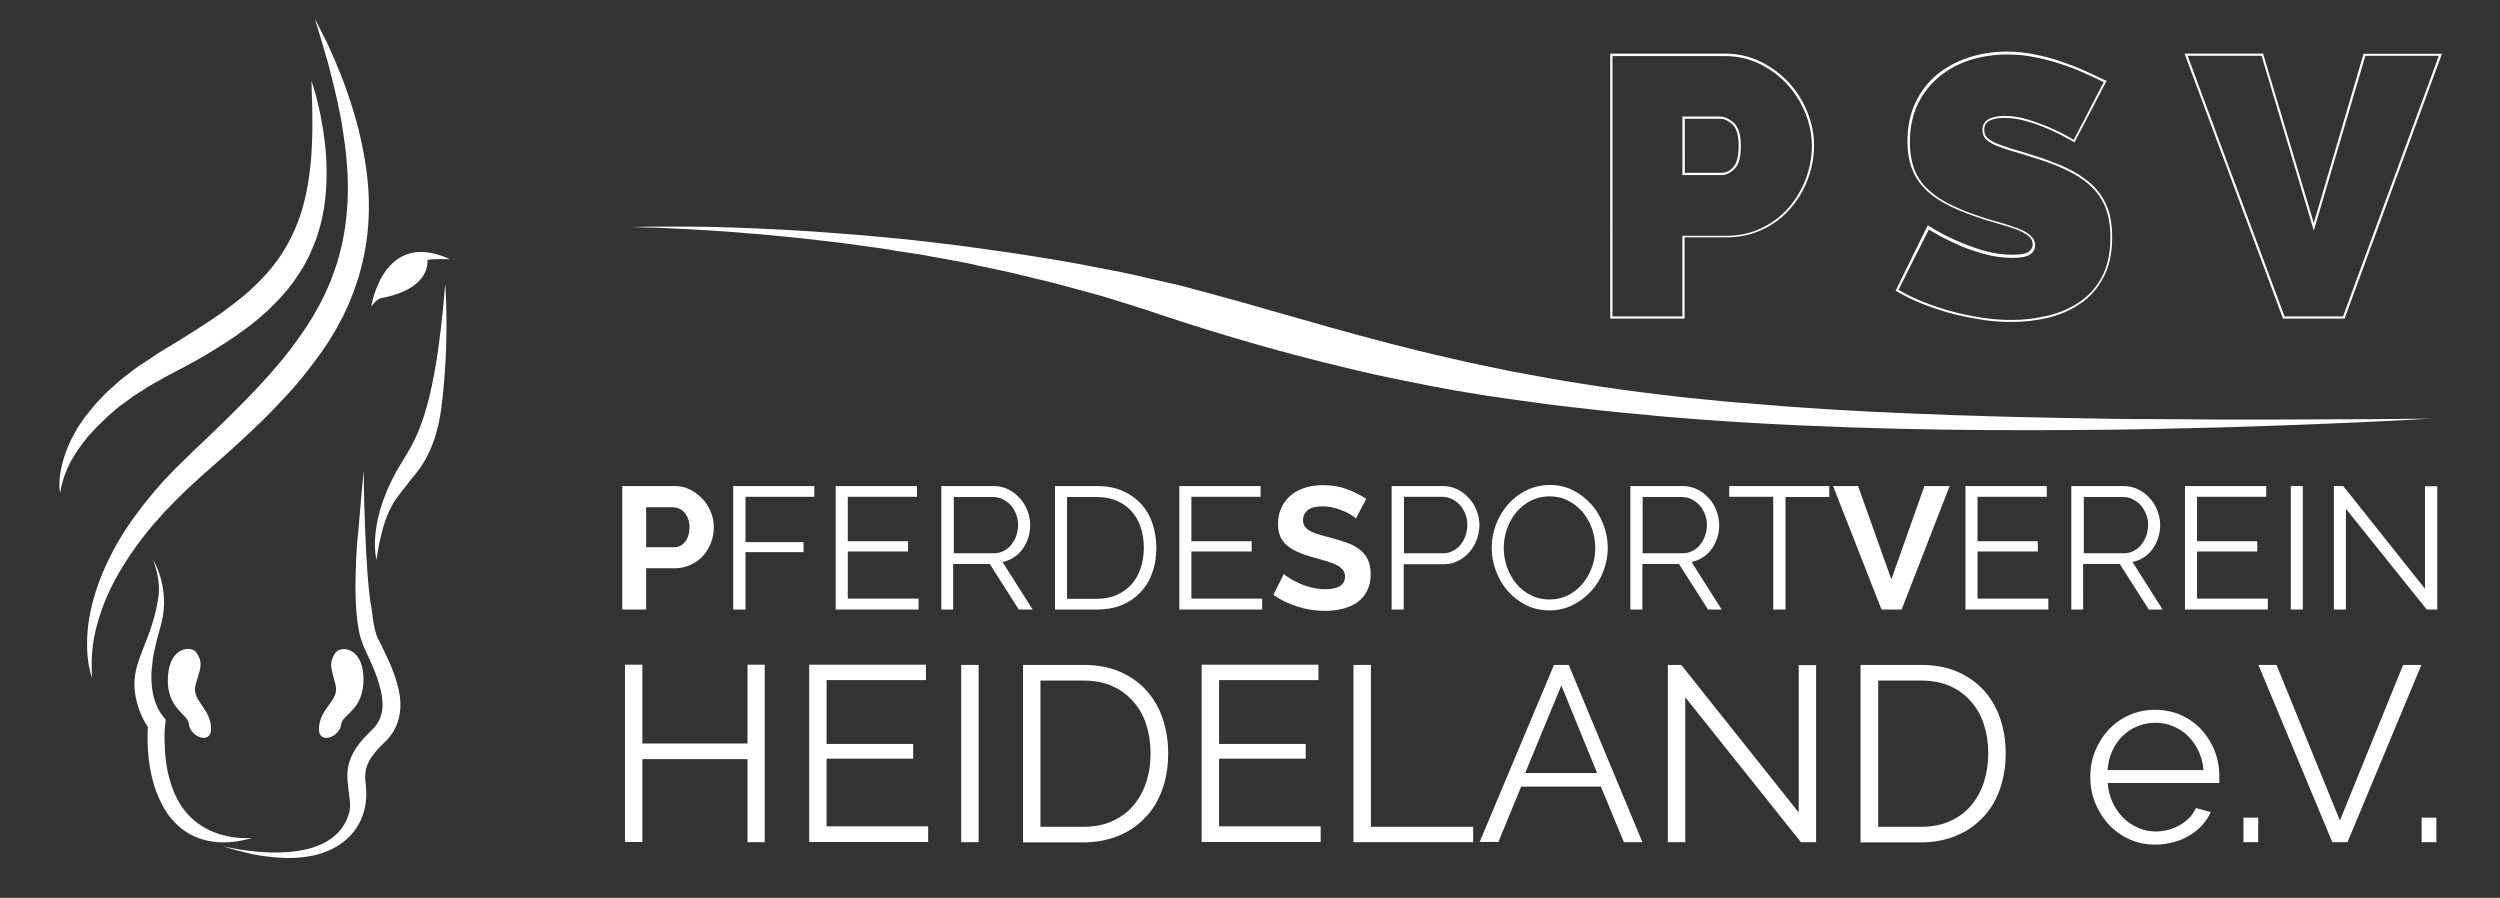 <?xml version="1.0" encoding="utf-8"?>
<!-- Generator: Adobe Illustrator 27.5.0, SVG Export Plug-In . SVG Version: 6.00 Build 0)  -->
<svg version="1.1" id="Ebene_1" xmlns="http://www.w3.org/2000/svg" xmlns:xlink="http://www.w3.org/1999/xlink" x="0px" y="0px"
	 viewBox="0 0 1119.7 402.1" style="enable-background:new 0 0 1119.7 402.1;" xml:space="preserve">
<rect x="0" y="0" width="1119.7" height="402.1" fill="#333333" stroke="none"/>
<style type="text/css">
	.st0{fill:#FFFFFF;}
</style>
<g id="Ebene_2">
</g>
<g>
	<path class="st0" d="M179.3,314.1L179.3,314.1c-0.1-2.1-0.5-4.4-1.1-6.7c-0.9-3.6-2.3-7.5-4.4-12.1c-0.9-2-1.8-3.9-2.7-5.7
		l-1.7-3.4c-0.1-0.2-0.2-0.4-0.3-0.6c-0.2-0.4-0.3-0.8-0.5-1.2c-0.5-1.5-0.9-3.3-1.3-5.5c-0.4-2-0.5-4.1-0.8-5.9
		c-3-14-3.7-60.4-3.6-62.4c0,0-1.8,19.4-2.3,25.9c-0.2,2-0.4,4.1-0.6,6.1l0,0.1c-0.1,1.9-0.3,4-0.4,6.1c-0.2,3.9-0.3,8-0.4,12.4
		c0,4.6,0.1,8.6,0.4,12.4c0.1,2.1,0.4,4.3,0.7,6.3c0.4,2.6,0.8,4.6,1.4,6.4c0.2,0.6,0.4,1.1,0.6,1.7c0.1,0.3,0.2,0.6,0.3,0.9l1.8,4
		c0.8,1.7,1.6,3.4,2.3,5.1c1.4,3.2,2.9,7.1,3.8,11c0.5,2,0.7,3.8,0.8,5.4c0.1,1.8,0,3.6-0.4,5.1c-0.4,1.6-1,3.2-1.9,4.5
		c-0.4,0.7-0.9,1.3-1.5,2c-0.3,0.3-0.6,0.6-0.9,0.9l-0.3,0.3c-0.3,0.3-0.6,0.6-0.9,0.9c-1.8,1.8-3.3,3.4-4.6,5.1
		c-1.6,2.1-2.8,4.1-3.6,6.1c-1,2.3-1.5,4.8-1.6,7.2c-0.1,2,0.1,3.9,0.3,5.5c0,0.4,0.1,0.7,0.1,1.1c0.4,3.7,1.3,7.5,0.4,10.8
		c-7.5,27.6-56.5,15.1-56.5,15.1c2,0.7,4,1.3,6.4,1.9c2.2,0.6,4.4,1.1,6.5,1.6c2.2,0.5,4.4,0.8,6.7,1.1c2.3,0.3,4.6,0.5,6.8,0.6
		c0.9,0,1.7,0.1,2.6,0.1c4.1,0,7.8-0.4,11.3-1.1c2.4-0.5,4.7-1.3,6.9-2.2c2.3-1,4.4-2.2,6.3-3.6c2-1.5,3.7-3.2,5.2-5.1
		c1.4-1.9,2.6-3.9,3.5-6.2c1.6-4.1,2.3-8.8,1.8-13.6c0-0.4-0.1-0.8-0.1-1.2c-0.2-1.6-0.3-3-0.2-4.4c0.1-1.6,0.4-3.2,1.1-4.7
		c0.6-1.5,1.5-3,2.7-4.5c1.1-1.4,2.3-2.8,3.8-4.2l1.1-1.1c0.5-0.4,0.9-0.9,1.3-1.3c0.9-1,1.6-2,2.3-3c1.3-2.1,2.3-4.4,2.8-6.8
		C179.3,318.9,179.4,316.6,179.3,314.1L179.3,314.1z"/>
	<path class="st0" d="M150.3,292.3c2.3-3.2,12.1-2.5,12.5,11.2c0.4,14.5-9.6,16.5-10,20.9c-0.5,5.9-10.9,9.7-9.9,0.9
		c1-8.8,9.1-11.5,7.4-18.5C148.6,299.8,146.9,297.1,150.3,292.3L150.3,292.3z"/>
	<path class="st0" d="M88,292.3c-2.2-3.2-12-2.9-12.8,10.8c-0.8,14.4,9.2,16.8,9.4,21.1c0.4,5.9,10.6,10,9.9,1.2
		c-0.8-8.8-8.8-11.8-6.9-18.7C89.5,299.9,91.3,297.2,88,292.3L88,292.3z"/>
	<path class="st0" d="M77.3,353.2c-1-2.8-1.9-5.9-2.5-9.2c-0.6-3.2-0.9-6.5-1-9.8c-0.1-1.7-0.1-3.4-0.1-5c0-0.8,0-1.6,0.1-2.5
		c0-0.4,0-0.8,0.1-1.2l0.3-3.2l-1.2-1.5c-1.6-2-2.8-4.3-3.6-6.8c-0.8-2.3-1.3-5.1-1.5-8c-0.2-2.7-0.1-5.5,0.3-8.7
		c0.3-2.9,0.9-5.9,1.6-8.9c0.6-2.6,1.5-5.4,2.4-8.9c4.3-16.4-3.7-28.9-3.7-28.9s3.6,8.8,2.5,16.5c-2.8,19.1-10.8,27.2-10.8,39.5
		c0,3.8,0.9,7.5,2,10.9c1,2.9,2.3,5.6,4,8c0,0.3,0,0.6,0,0.9c0,0.9-0.1,1.9-0.1,2.8c0,1.9,0,3.8,0.1,5.6c0.2,4,0.7,7.7,1.4,11.2
		c0.8,4,1.9,7.6,3.3,10.8c0.8,1.8,1.6,3.5,2.5,5.1c1,1.6,2,3.2,3.2,4.6c2.3,2.8,5.1,5.2,8.2,7c2.9,1.6,6.1,2.7,9.4,3.3
		c1.9,0.3,3.8,0.5,5.8,0.5c1.2,0,2.5-0.1,3.8-0.2c3-0.3,6.1-0.9,9.2-1.8C113,375.2,86.6,378.5,77.3,353.2L77.3,353.2z"/>
	<path class="st0" d="M199.4,127.1c0,0,2.1,25.5-1.7,55.4c-2.8,21.8-11.8,29.7-14.3,33.1c-5.5,7.7-11.1,10.6-14.8,35.1
		c0,0-5-17.8,12-44.7C187.6,194.8,195.1,181.1,199.4,127.1L199.4,127.1z"/>
	<path class="st0" d="M41.3,303.7c0,0-0.5-1.2-1.1-3.7c-0.3-1.2-0.6-2.7-0.8-4.6c-0.1-0.9-0.2-1.9-0.3-2.9c0-1-0.1-2.2-0.1-3.3
		c-0.1-4.7,0.4-10.5,1.9-17c1.5-6.5,3.9-13.6,7.5-21c3.5-7.4,8.1-15,13.8-22.4c5.6-7.5,12.1-14.9,19.4-21.9c1.8-1.8,3.6-3.5,5.4-5.3
		c1.8-1.7,3.7-3.5,5.5-5.2c1.8-1.8,3.7-3.5,5.5-5.3c1.8-1.8,3.7-3.6,5.5-5.4c7.3-7.2,14.6-14.7,21.2-22.6c3.4-3.9,6.4-8,9.4-12.1
		l2.1-3.1l1.1-1.6l1-1.6c0.7-1.1,1.3-2.1,2-3.2c0.6-1.1,1.2-2.2,1.8-3.2c1.3-2.1,2.3-4.4,3.4-6.6c0.5-1.1,1-2.2,1.5-3.3
		c0.5-1.1,1-2.2,1.4-3.4c0.8-2.3,1.7-4.5,2.4-6.8c0.3-1.1,0.7-2.3,1-3.4c0.3-1.2,0.6-2.3,0.9-3.4c2.2-9.2,3.1-18.4,3.1-27.1
		c0-8.8-0.9-17.2-2.1-24.9c-0.3-1.9-0.6-3.8-0.9-5.7c-0.4-1.8-0.7-3.6-1.1-5.4c-0.2-0.9-0.3-1.7-0.5-2.6c-0.2-0.8-0.4-1.7-0.6-2.5
		c-0.4-1.7-0.7-3.3-1.1-4.8c-0.7-3.1-1.6-6-2.2-8.7c-0.3-1.4-0.7-2.6-1.1-3.9c-0.4-1.2-0.7-2.4-1-3.5c-1.3-4.5-2.4-7.9-3.1-10.3
		c-0.7-2.4-1.1-3.7-1.1-3.7s0.6,1.2,1.7,3.4c0.6,1.1,1.2,2.5,2.1,4.1c0.4,0.8,0.9,1.7,1.3,2.6c0.4,0.9,0.9,1.9,1.4,3
		c0.5,1.1,1,2.2,1.5,3.4c0.5,1.2,1.1,2.4,1.6,3.7c0.5,1.3,1.1,2.7,1.7,4.1c0.5,1.4,1.2,2.9,1.7,4.4c2.2,6.1,4.6,13.1,6.6,21
		c1.9,7.8,3.6,16.5,4.3,25.9c0.7,9.4,0.3,19.5-1.7,29.7c-0.3,1.3-0.5,2.6-0.8,3.8c-0.3,1.3-0.7,2.6-1,3.8c-0.6,2.6-1.5,5.1-2.4,7.6
		c-0.4,1.3-0.9,2.5-1.4,3.8c-0.5,1.2-1,2.5-1.5,3.8c-1.2,2.4-2.2,5-3.6,7.3c-0.6,1.2-1.3,2.4-1.9,3.6c-0.7,1.2-1.4,2.3-2.1,3.5
		l-1.1,1.8l-1.1,1.7l-2.3,3.4c-3.2,4.4-6.5,8.8-10,13c-3.5,4.2-7.2,8.1-10.9,12c-3.7,3.9-7.6,7.6-11.4,11.2
		c-3.8,3.6-7.7,7.1-11.5,10.5c-3.8,3.4-7.6,6.7-11.3,10c-7.2,6.5-13.8,13.1-19.6,19.8c-5.8,6.7-10.7,13.5-14.7,20.1
		c-4,6.6-7,13-9.1,19c-2.1,5.9-3.4,11.3-3.9,15.8c-0.6,4.5-0.6,8.1-0.5,10.6C41.1,302.4,41.3,303.7,41.3,303.7L41.3,303.7z"/>
	<path class="st0" d="M26.9,220.8c0,0-0.1-0.2-0.1-0.7c-0.1-0.4-0.1-1.1-0.2-2c0-0.4,0-0.9,0-1.5c0-0.5,0-1.1,0.1-1.8
		c0.1-0.6,0.1-1.3,0.2-2.1c0.1-0.7,0.2-1.5,0.4-2.3c0.6-3.2,1.7-7.2,3.6-11.4c0.9-2.2,2.2-4.3,3.4-6.6c0.6-1.2,1.4-2.2,2.2-3.4
		c0.8-1.1,1.5-2.4,2.5-3.4c1.8-2.2,3.6-4.6,5.8-6.8c1.1-1.1,2.1-2.3,3.3-3.4c1.2-1.1,2.4-2.1,3.6-3.2c2.4-2.3,5.1-4.2,7.8-6.3
		c0.7-0.5,1.4-1,2.1-1.6c0.7-0.5,1.4-1,2.2-1.4c1.5-1,2.9-1.9,4.4-2.9c0.7-0.5,1.5-1,2.2-1.5c0.7-0.5,1.5-0.9,2.2-1.4
		c1.5-0.9,3-1.8,4.5-2.7c3-1.8,6-3.7,9-5.6c6-3.8,12-7.7,17.6-12c2.8-2.1,5.5-4.3,8.1-6.6c2.5-2.4,5-4.7,7.2-7.2
		c2.3-2.5,4.3-5.1,6.2-7.8c0.9-1.4,1.8-2.7,2.6-4.1c0.4-0.7,0.8-1.4,1.2-2.1c0.4-0.7,0.7-1.4,1.1-2.1c2.9-5.7,5-11.6,6.4-17.5
		c1.4-5.8,2.2-11.6,2.7-16.9c0.1-1.3,0.3-2.7,0.3-3.9c0.1-1.3,0.1-2.6,0.2-3.8c0.2-2.5,0.1-4.8,0.2-7c0-2.2,0-4.3,0-6.2
		c0-1.9-0.1-3.7-0.1-5.3c-0.1-3.2-0.2-5.7-0.2-7.5c-0.1-1.7-0.1-2.7-0.1-2.7s0.3,0.9,0.8,2.6c0.5,1.7,1.3,4.1,2,7.3
		c0.8,3.2,1.6,7,2.3,11.5c0.7,4.5,1.4,9.6,1.6,15.3c0.2,5.7,0.1,11.9-0.8,18.4c-0.9,6.6-2.6,13.5-5.6,20.3c-0.4,0.8-0.7,1.7-1.1,2.6
		c-0.4,0.8-0.8,1.7-1.3,2.5c-0.8,1.7-1.8,3.3-2.8,4.9c-0.5,0.8-1,1.6-1.6,2.4c-0.5,0.8-1.1,1.6-1.6,2.4c-1.2,1.5-2.3,3.1-3.6,4.5
		c-0.6,0.7-1.3,1.5-1.9,2.2l-2,2.1c-1.3,1.4-2.8,2.7-4.1,4.1c-2.9,2.6-5.8,5.1-8.9,7.4c-6.1,4.6-12.5,8.7-18.8,12.4
		c-3.2,1.9-6.3,3.6-9.5,5.3c-1.6,0.8-3.1,1.7-4.7,2.5c-0.8,0.4-1.5,0.8-2.3,1.2c-0.7,0.4-1.5,0.8-2.2,1.2c-1.5,0.8-2.9,1.6-4.3,2.4
		c-0.7,0.4-1.4,0.8-2.1,1.2c-0.7,0.4-1.4,0.9-2,1.3c-2.7,1.7-5.4,3.3-7.8,5.2c-1.2,0.9-2.4,1.8-3.6,2.6c-1.2,0.9-2.2,1.9-3.3,2.8
		c-0.6,0.5-1.1,0.9-1.6,1.4c-0.3,0.2-0.5,0.4-0.8,0.7l-0.7,0.7c-1,1-2,1.9-2.9,2.8c-1,0.9-1.8,1.9-2.7,2.8c-0.4,0.5-0.8,0.9-1.3,1.4
		c-0.4,0.5-0.9,0.9-1.2,1.4c-1.5,1.9-3,3.7-4.1,5.5c-0.3,0.4-0.6,0.9-0.9,1.3c-0.3,0.4-0.6,0.9-0.8,1.3c-0.5,0.9-1,1.7-1.5,2.5
		c-0.5,0.8-0.8,1.7-1.2,2.4c-0.4,0.8-0.7,1.5-1,2.3c-1.2,2.9-1.8,5.3-2.2,7C27,219.9,26.9,220.8,26.9,220.8L26.9,220.8z"/>
	<path class="st0" d="M166.3,137.3c0,0,5.2-35.1,35.2-21.2c0,0-8.7-0.3-10.1,0.4c0,0,2.2,12.8-21,17.1
		C170.4,133.7,168.9,133.7,166.3,137.3L166.3,137.3z"/>
	<path class="st0" d="M172.3,129.4c0,0,13.9,3.2,16.6-9.7C188.9,119.8,185.2,130.6,172.3,129.4L172.3,129.4z"/>
	<path class="st0" d="M186.2,117.1c0.2,0.9-0.2,1.7-0.9,1.9c-0.7,0.1-1.4-0.5-1.6-1.4c-0.2-0.9,0.2-1.7,0.9-1.9
		C185.3,115.6,186,116.2,186.2,117.1L186.2,117.1z"/>
</g>
<g>
	<path class="st0" d="M278.7,273v-55.3h23.4c2.5,0,4.9,0.5,7,1.6c2.2,1.1,4,2.5,5.6,4.2c1.6,1.7,2.8,3.7,3.7,5.9
		c0.9,2.2,1.3,4.4,1.3,6.7c0,2.3-0.4,4.6-1.2,6.8c-0.8,2.2-2,4.2-3.5,5.9c-1.5,1.7-3.3,3.1-5.5,4.1c-2.1,1-4.5,1.6-7,1.6h-13.1V273
		H278.7z M289.4,245.1h12.5c2,0,3.6-0.8,4.9-2.4c1.3-1.6,2-3.8,2-6.5c0-1.4-0.2-2.7-0.6-3.8c-0.4-1.1-1-2.1-1.6-2.8
		s-1.5-1.4-2.4-1.8c-0.9-0.4-1.8-0.6-2.8-0.6h-12V245.1z"/>
	<path class="st0" d="M328.4,273v-55.3h36.3v4.8h-30.8v20.3h26v4.5h-26V273H328.4z"/>
	<path class="st0" d="M411.4,268.2v4.8h-37.1v-55.3h36.4v4.8h-31v19.9h27v4.6h-27v21.1H411.4z"/>
	<path class="st0" d="M421.6,273v-55.3H445c2.4,0,4.6,0.5,6.6,1.5c2,1,3.7,2.3,5.2,4c1.5,1.6,2.6,3.5,3.4,5.6
		c0.8,2.1,1.2,4.2,1.2,6.3c0,2-0.3,4-0.9,5.8c-0.6,1.8-1.4,3.5-2.5,5c-1.1,1.5-2.3,2.7-3.9,3.7c-1.5,1-3.2,1.7-5.1,2.1l13.5,21.3
		h-6.2l-13-20.4h-16.4V273H421.6z M427.1,247.8h18.1c1.6,0,3.1-0.4,4.4-1.1c1.3-0.7,2.5-1.6,3.4-2.8c0.9-1.2,1.7-2.5,2.2-4
		c0.5-1.5,0.8-3.1,0.8-4.8c0-1.7-0.3-3.3-0.9-4.8c-0.6-1.5-1.4-2.9-2.4-4c-1-1.1-2.2-2-3.6-2.7c-1.4-0.7-2.8-1-4.3-1h-17.6V247.8z"
		/>
	<path class="st0" d="M472.5,273v-55.3h18.8c4.4,0,8.3,0.7,11.6,2.2c3.3,1.5,6,3.4,8.3,5.9c2.2,2.5,3.9,5.4,5,8.8s1.7,6.9,1.7,10.7
		c0,4.2-0.6,8-1.9,11.4c-1.2,3.4-3,6.3-5.3,8.7c-2.3,2.4-5.1,4.3-8.3,5.6c-3.2,1.3-6.9,2-10.9,2H472.5z M512.3,245.3
		c0-3.3-0.5-6.4-1.4-9.1c-0.9-2.8-2.3-5.2-4.1-7.2s-4-3.6-6.6-4.7c-2.6-1.1-5.6-1.7-9-1.7h-13.3v45.6h13.3c3.4,0,6.4-0.6,9.1-1.8
		c2.6-1.2,4.8-2.8,6.6-4.8c1.8-2,3.1-4.5,4-7.2C511.8,251.6,512.3,248.6,512.3,245.3z"/>
	<path class="st0" d="M565.3,268.2v4.8h-37.1v-55.3h36.4v4.8h-31v19.9h27v4.6h-27v21.1H565.3z"/>
	<path class="st0" d="M607.3,232.2c-0.4-0.4-1-0.9-2-1.5c-1-0.6-2.1-1.2-3.5-1.8c-1.4-0.6-2.9-1.1-4.5-1.5c-1.6-0.4-3.2-0.6-4.9-0.6
		c-3,0-5.2,0.5-6.6,1.6s-2.2,2.6-2.2,4.6c0,1.1,0.3,2.1,0.8,2.8c0.5,0.8,1.3,1.4,2.4,2c1,0.6,2.3,1.1,3.9,1.6c1.6,0.5,3.4,1,5.5,1.5
		c2.7,0.7,5.2,1.5,7.4,2.3c2.2,0.8,4.1,1.9,5.6,3.1c1.5,1.2,2.7,2.7,3.5,4.5c0.8,1.7,1.2,3.9,1.2,6.4c0,3-0.6,5.5-1.7,7.6
		c-1.1,2.1-2.6,3.8-4.5,5.1c-1.9,1.3-4.1,2.2-6.5,2.8c-2.5,0.6-5,0.9-7.7,0.9c-4.2,0-8.3-0.6-12.3-1.9c-4-1.2-7.7-3-10.9-5.3
		l4.7-9.3c0.5,0.5,1.3,1.1,2.5,1.8c1.2,0.8,2.7,1.5,4.3,2.3c1.7,0.8,3.5,1.4,5.5,1.9s4.1,0.8,6.2,0.8c5.9,0,8.9-1.9,8.9-5.7
		c0-1.2-0.3-2.2-1-3c-0.7-0.8-1.6-1.6-2.9-2.2c-1.2-0.6-2.8-1.2-4.5-1.7c-1.8-0.5-3.7-1.1-5.9-1.7c-2.6-0.7-4.9-1.5-6.9-2.4
		s-3.6-1.9-4.9-3c-1.3-1.2-2.3-2.5-2.9-4c-0.7-1.5-1-3.4-1-5.5c0-2.8,0.5-5.3,1.6-7.5c1-2.2,2.5-4,4.3-5.5c1.8-1.5,4-2.6,6.4-3.3
		c2.4-0.8,5.1-1.1,7.9-1.1c3.9,0,7.5,0.6,10.7,1.8c3.3,1.2,6.1,2.7,8.6,4.3L607.3,232.2z"/>
	<path class="st0" d="M623.3,273v-55.3h22.9c2.4,0,4.6,0.5,6.6,1.5c2,1,3.7,2.3,5.2,4c1.5,1.6,2.6,3.5,3.4,5.6
		c0.8,2.1,1.2,4.2,1.2,6.3c0,2.3-0.4,4.5-1.2,6.6c-0.8,2.1-1.9,4-3.3,5.6c-1.4,1.6-3.1,2.9-5,3.9c-1.9,1-4.1,1.5-6.5,1.5h-17.9V273
		H623.3z M628.7,247.8h17.7c1.6,0,3.1-0.4,4.4-1.1c1.3-0.7,2.5-1.6,3.4-2.8s1.7-2.5,2.2-4c0.5-1.5,0.8-3.1,0.8-4.8
		c0-1.7-0.3-3.3-0.9-4.9c-0.6-1.5-1.4-2.9-2.4-4c-1-1.1-2.2-2-3.6-2.7c-1.4-0.6-2.8-1-4.3-1h-17.2V247.8z"/>
	<path class="st0" d="M694,273.4c-3.8,0-7.4-0.8-10.5-2.4c-3.2-1.6-5.9-3.7-8.2-6.3c-2.3-2.6-4-5.6-5.3-9s-1.9-6.8-1.9-10.4
		c0-3.7,0.7-7.2,2-10.6c1.3-3.4,3.2-6.4,5.5-9c2.3-2.6,5.1-4.7,8.3-6.2c3.2-1.5,6.6-2.3,10.3-2.3c3.8,0,7.4,0.8,10.5,2.5
		c3.2,1.6,5.9,3.8,8.2,6.4c2.3,2.6,4,5.6,5.3,9c1.2,3.3,1.9,6.8,1.9,10.2c0,3.7-0.7,7.2-2,10.6s-3.1,6.3-5.5,8.9s-5,4.6-8.2,6.2
		C701.1,272.6,697.7,273.4,694,273.4z M673.5,245.4c0,3,0.5,5.9,1.5,8.7c1,2.8,2.4,5.2,4.2,7.4c1.8,2.2,4,3.9,6.5,5.1
		c2.5,1.3,5.3,1.9,8.3,1.9c3.1,0,5.9-0.7,8.5-2c2.5-1.3,4.7-3.1,6.5-5.3c1.8-2.2,3.1-4.6,4.1-7.4c1-2.8,1.4-5.6,1.4-8.4
		c0-3-0.5-5.9-1.5-8.7c-1-2.8-2.4-5.2-4.2-7.4c-1.8-2.1-4-3.8-6.5-5.1c-2.5-1.3-5.2-1.9-8.3-1.9c-3.1,0-5.9,0.7-8.5,2
		c-2.5,1.3-4.7,3.1-6.5,5.3c-1.8,2.2-3.1,4.6-4.1,7.4C674,239.7,673.5,242.5,673.5,245.4z"/>
	<path class="st0" d="M730.2,273v-55.3h23.4c2.4,0,4.6,0.5,6.6,1.5c2,1,3.7,2.3,5.2,4c1.5,1.6,2.6,3.5,3.4,5.6
		c0.8,2.1,1.2,4.2,1.2,6.3c0,2-0.3,4-0.9,5.8c-0.6,1.8-1.4,3.5-2.5,5c-1.1,1.5-2.3,2.7-3.9,3.7c-1.5,1-3.2,1.7-5.1,2.1l13.5,21.3
		H765l-13-20.4h-16.4V273H730.2z M735.6,247.8h18.1c1.6,0,3.1-0.4,4.4-1.1c1.3-0.7,2.5-1.6,3.4-2.8c0.9-1.2,1.7-2.5,2.2-4
		c0.5-1.5,0.8-3.1,0.8-4.8c0-1.7-0.3-3.3-0.9-4.8c-0.6-1.5-1.4-2.9-2.4-4c-1-1.1-2.2-2-3.6-2.7c-1.4-0.7-2.8-1-4.3-1h-17.6V247.8z"
		/>
	<path class="st0" d="M819.4,222.6h-19.7V273h-5.5v-50.5h-19.7v-4.8h44.8V222.6z"/>
	<path class="st0" d="M832.2,217.7l14.9,41.8l14.8-41.8h11.3L851.7,273h-9l-21.7-55.3H832.2z"/>
	<path class="st0" d="M917.4,268.2v4.8h-37.1v-55.3h36.4v4.8h-31v19.9h27v4.6h-27v21.1H917.4z"/>
	<path class="st0" d="M927.7,273v-55.3h23.4c2.4,0,4.6,0.5,6.6,1.5c2,1,3.7,2.3,5.2,4c1.5,1.6,2.6,3.5,3.4,5.6
		c0.8,2.1,1.2,4.2,1.2,6.3c0,2-0.3,4-0.9,5.8c-0.6,1.8-1.4,3.5-2.5,5c-1.1,1.5-2.3,2.7-3.9,3.7c-1.5,1-3.2,1.7-5.1,2.1l13.5,21.3
		h-6.2l-13-20.4h-16.4V273H927.7z M933.2,247.8h18.1c1.6,0,3.1-0.4,4.4-1.1c1.3-0.7,2.5-1.6,3.4-2.8c0.9-1.2,1.7-2.5,2.2-4
		c0.5-1.5,0.8-3.1,0.8-4.8c0-1.7-0.3-3.3-0.9-4.8c-0.6-1.5-1.4-2.9-2.4-4c-1-1.1-2.2-2-3.6-2.7c-1.4-0.7-2.8-1-4.3-1h-17.6V247.8z"
		/>
	<path class="st0" d="M1015.7,268.2v4.8h-37.1v-55.3h36.4v4.8h-31v19.9h27v4.6h-27v21.1H1015.7z"/>
	<path class="st0" d="M1026,273v-55.3h5.4V273H1026z"/>
	<path class="st0" d="M1050.7,227.9V273h-5.4v-55.3h4.2l36.6,46v-45.9h5.5V273h-4.7L1050.7,227.9z"/>
</g>
<g>
	<path class="st0" d="M342.5,297.8v79.4h-7.7V340h-47.1v37.1h-7.8v-79.4h7.8v35.3h47.1v-35.3H342.5z"/>
	<path class="st0" d="M415.7,370.2v6.9h-53.3v-79.4h52.3v6.9h-44.5v28.6H409v6.6h-38.8v30.3H415.7z"/>
	<path class="st0" d="M430.5,377.2v-79.4h7.8v79.4H430.5z"/>
	<path class="st0" d="M458.2,377.2v-79.4h26.9c6.3,0,11.9,1,16.6,3.1c4.7,2.1,8.7,4.9,11.9,8.5c3.2,3.6,5.6,7.8,7.2,12.6
		c1.6,4.8,2.4,9.9,2.4,15.4c0,6-0.9,11.5-2.7,16.4c-1.8,4.9-4.3,9.1-7.7,12.5c-3.3,3.5-7.3,6.2-12,8.1c-4.7,1.9-9.9,2.9-15.7,2.9
		H458.2z M515.3,337.4c0-4.8-0.7-9.2-2-13.1c-1.3-4-3.3-7.4-5.9-10.3c-2.6-2.9-5.7-5.2-9.4-6.8c-3.7-1.6-8-2.4-12.9-2.4H466v65.5
		h19.1c4.9,0,9.3-0.8,13-2.5c3.8-1.7,6.9-4,9.4-6.9c2.5-2.9,4.5-6.4,5.8-10.4C514.7,346.4,515.3,342.1,515.3,337.4z"/>
	<path class="st0" d="M591.5,370.2v6.9h-53.3v-79.4h52.3v6.9H546v28.6h38.8v6.6H546v30.3H591.5z"/>
	<path class="st0" d="M606.2,377.2v-79.4h7.8v72.5h45.8v6.9H606.2z"/>
	<path class="st0" d="M696,297.8h6.6l33,79.4h-8.3L717,352.3h-35.7l-10.2,24.8h-8.4L696,297.8z M715.3,346.2l-16-39.2l-16.2,39.2
		H715.3z"/>
	<path class="st0" d="M754.8,312.3v64.9H747v-79.4h6l52.6,66.1v-66h7.8v79.3h-6.8L754.8,312.3z"/>
	<path class="st0" d="M833.3,377.2v-79.4h26.9c6.3,0,11.9,1,16.6,3.1c4.7,2.1,8.7,4.9,11.9,8.5c3.2,3.6,5.6,7.8,7.2,12.6
		c1.6,4.8,2.4,9.9,2.4,15.4c0,6-0.9,11.5-2.7,16.4c-1.8,4.9-4.3,9.1-7.7,12.5c-3.3,3.5-7.3,6.2-12,8.1c-4.7,1.9-9.9,2.9-15.7,2.9
		H833.3z M890.5,337.4c0-4.8-0.7-9.2-2-13.1c-1.3-4-3.3-7.4-5.9-10.3c-2.6-2.9-5.7-5.2-9.4-6.8c-3.7-1.6-8-2.4-12.9-2.4h-19.1v65.5
		h19.1c4.9,0,9.3-0.8,13-2.5c3.8-1.7,6.9-4,9.4-6.9c2.5-2.9,4.5-6.4,5.8-10.4C889.8,346.4,890.5,342.1,890.5,337.4z"/>
	<path class="st0" d="M965.4,378.3c-4.2,0-8.1-0.8-11.7-2.4c-3.5-1.6-6.6-3.8-9.2-6.6c-2.6-2.8-4.6-6-6.1-9.7
		c-1.5-3.7-2.2-7.6-2.2-11.7c0-4.1,0.7-8,2.2-11.6c1.5-3.6,3.5-6.8,6-9.5c2.6-2.7,5.6-4.9,9.2-6.5c3.6-1.6,7.5-2.4,11.6-2.4
		c4.2,0,8.1,0.8,11.7,2.4c3.5,1.6,6.6,3.8,9.1,6.5c2.5,2.8,4.5,5.9,5.9,9.5c1.4,3.6,2.1,7.4,2.1,11.4c0,0.6,0,1.2,0,1.8
		c0,0.6,0,1-0.1,1.2h-49.9c0.2,3.1,1,6,2.2,8.7c1.2,2.6,2.8,4.9,4.8,6.9c1.9,1.9,4.2,3.4,6.7,4.5c2.5,1.1,5.2,1.6,8,1.6
		c1.9,0,3.7-0.3,5.6-0.8c1.9-0.5,3.6-1.2,5.1-2.1s3-2,4.2-3.3c1.3-1.3,2.2-2.7,2.9-4.3l6.6,1.8c-0.9,2.2-2.2,4.1-3.8,5.9
		c-1.6,1.8-3.5,3.3-5.7,4.6c-2.2,1.3-4.5,2.3-7.2,3C970.9,377.9,968.2,378.3,965.4,378.3z M986.9,345c-0.2-3.1-1-6-2.2-8.6
		c-1.2-2.6-2.8-4.8-4.7-6.7c-1.9-1.9-4.1-3.3-6.6-4.4c-2.5-1-5.2-1.6-8-1.6c-2.8,0-5.5,0.5-8.1,1.6c-2.5,1-4.8,2.5-6.7,4.4
		c-1.9,1.9-3.4,4.1-4.6,6.7c-1.2,2.6-1.8,5.4-2.1,8.5H986.9z"/>
	<path class="st0" d="M1004.8,377.2v-11h6.6v11H1004.8z"/>
	<path class="st0" d="M1019.6,297.8l28.4,69.7l28.3-69.7h8.2l-33.1,79.4h-6.8l-33.1-79.4H1019.6z"/>
	<path class="st0" d="M1084.6,377.2v-11h6.6v11H1084.6z"/>
</g>
<g>
	<g>
		<path class="st0" d="M754.5,142.7h-33.3V24h51.2c5.8,0,11.2,1.2,16.1,3.6c4.9,2.4,9.2,5.6,12.7,9.4c3.5,3.8,6.3,8.3,8.3,13.2
			c2,5,3,10,3,15c0,5.2-1,10.4-2.9,15.3c-1.9,5-4.6,9.4-8,13.2c-3.4,3.9-7.6,7-12.4,9.2c-4.8,2.3-10.2,3.4-16,3.4h-18.7V142.7z
			 M722.2,141.7h31.3v-36.1h19.7c5.6,0,10.9-1.1,15.6-3.4c4.7-2.2,8.8-5.2,12.1-9c3.3-3.7,5.9-8.1,7.8-12.9c1.8-4.8,2.8-9.9,2.8-15
			c0-4.9-1-9.8-2.9-14.6c-2-4.8-4.7-9.2-8.1-12.9c-3.4-3.7-7.6-6.8-12.4-9.2c-4.8-2.3-10.1-3.5-15.7-3.5h-50.2V141.7z M771.1,78.4
			h-17.6V52.2h16.7c2.1,0,4.2,0.9,6.3,2.8c2.1,1.9,3.2,5.3,3.2,10.3c0,4.9-0.9,8.3-2.7,10.2C775.2,77.4,773.2,78.4,771.1,78.4z
			 M754.5,77.4h16.6c1.9,0,3.6-0.8,5.2-2.6c1.6-1.7,2.4-4.9,2.4-9.5c0-4.7-0.9-7.9-2.8-9.6c-1.9-1.7-3.8-2.5-5.6-2.5h-15.7V77.4z"/>
	</g>
	<g>
		<path class="st0" d="M900.9,144.2c-4.3,0-8.8-0.3-13.3-1c-4.5-0.7-9.1-1.6-13.6-2.8c-4.5-1.2-8.8-2.7-13-4.3
			c-4.2-1.7-8.1-3.6-11.6-5.7l-0.4-0.2l14.4-29.3l0.5,0.3c3.8,2.4,7.9,4.6,12,6.4c3.5,1.6,7.5,3.1,12,4.5c4.4,1.3,9,2,13.5,2
			c3.4,0,5.8-0.4,7.1-1.3c1.2-0.8,1.9-1.9,1.9-3.3c0-1.5-0.6-2.8-1.9-3.8c-1.3-1.1-3.2-2.1-5.6-3c-2.4-0.9-5.2-1.8-8.3-2.6
			c-3.2-0.9-6.5-1.9-10.1-3.2c-5.2-1.8-9.7-3.7-13.5-5.8c-3.8-2.1-7-4.4-9.4-7.1c-2.5-2.6-4.3-5.7-5.5-9c-1.2-3.4-1.8-7.3-1.8-11.6
			c0-6.6,1.2-12.4,3.6-17.5c2.4-5,5.7-9.3,9.8-12.6c4.1-3.3,8.9-5.9,14.2-7.6c5.3-1.7,10.9-2.6,16.8-2.6c4.3,0,8.6,0.4,12.7,1.3
			c4.1,0.8,8.1,1.9,11.9,3.2c3.8,1.3,7.4,2.7,10.7,4.2c3.3,1.5,6.3,2.9,9,4.2l0.5,0.2l-14.4,27.6l-0.5-0.3c-3.3-2-6.7-3.7-10.2-5.3
			c-3-1.3-6.3-2.6-10-3.7c-3.6-1.1-7.2-1.7-10.7-1.7c-2.8,0-5,0.4-6.7,1.3c-1.5,0.8-2.3,2.1-2.3,4c0,1.4,0.4,2.6,1.3,3.5
			c0.9,0.9,2.3,1.8,4.2,2.6c1.9,0.8,4.2,1.6,6.8,2.4c2.7,0.8,5.8,1.7,9.2,2.8c5.4,1.7,10.4,3.5,14.7,5.5c4.4,2,8.2,4.4,11.3,7.1
			c3.1,2.7,5.6,6.1,7.3,10c1.7,3.9,2.5,8.7,2.5,14.3c0,7.1-1.3,13.2-4,18.1c-2.6,4.9-6.1,8.8-10.4,11.7c-4.3,2.9-9.2,5-14.6,6.3
			C911.8,143.6,906.3,144.2,900.9,144.2z M850.3,129.8c3.4,2,7.1,3.8,11.1,5.4c4.1,1.6,8.4,3.1,12.9,4.3c4.4,1.2,9,2.1,13.5,2.8
			c4.5,0.7,8.9,1,13.2,1c5.3,0,10.7-0.6,16-1.9c5.3-1.2,10.1-3.3,14.3-6.1c4.2-2.8,7.6-6.6,10.1-11.3c2.5-4.7,3.8-10.6,3.8-17.6
			c0-5.4-0.8-10.1-2.4-13.9c-1.6-3.8-4-7-7-9.7c-3-2.7-6.8-5-11.1-7c-4.3-2-9.2-3.8-14.6-5.4c-3.4-1.1-6.5-2.1-9.2-2.8
			c-2.7-0.8-5-1.6-6.9-2.4c-1.9-0.8-3.4-1.8-4.5-2.8c-1.1-1.1-1.6-2.5-1.6-4.2c0-2.3,1-3.9,2.8-4.9c1.8-0.9,4.2-1.4,7.1-1.4
			c3.6,0,7.3,0.6,11,1.8c3.7,1.2,7.1,2.4,10.1,3.8c3.4,1.5,6.7,3.2,9.9,5.1l13.4-25.8c-2.5-1.3-5.4-2.6-8.5-4
			c-3.3-1.5-6.9-2.9-10.6-4.1c-3.8-1.3-7.8-2.3-11.8-3.1c-4-0.8-8.2-1.2-12.5-1.2c-5.8,0-11.3,0.9-16.5,2.5
			c-5.2,1.7-9.8,4.2-13.8,7.5c-4,3.3-7.2,7.4-9.6,12.3c-2.3,4.9-3.5,10.6-3.5,17c0,4.2,0.6,8,1.7,11.3c1.1,3.2,2.9,6.2,5.3,8.7
			c2.4,2.5,5.5,4.9,9.2,6.9c3.7,2,8.2,3.9,13.3,5.7c3.5,1.2,6.9,2.3,10,3.1c3.2,0.9,6,1.8,8.4,2.7c2.5,0.9,4.5,2,5.9,3.2
			c1.5,1.3,2.3,2.8,2.3,4.6c0,1.7-0.8,3.1-2.3,4.1c-1.5,1-4,1.5-7.7,1.5c-4.7,0-9.3-0.7-13.8-2c-4.5-1.3-8.6-2.8-12.1-4.5
			c-4-1.8-8-3.9-11.7-6.2L850.3,129.8z"/>
	</g>
	<g>
		<path class="st0" d="M1050.1,142.7h-27.6L978.4,24h35.2l0.1,0.4l22.6,75.5l22.3-75.8h35.1L1050.1,142.7z M1023.2,141.7h26.2
			L1092.3,25h-32.9l-23.1,78.3L1012.9,25h-33.1L1023.2,141.7z"/>
	</g>
</g>
<path class="st0" d="M283.2,101.7c0,0,1,0,2.9-0.1c2-0.1,4.9-0.1,8.7-0.1c1.9,0,4,0,6.4,0c2.4,0,5,0,7.7,0c2.8,0,5.8,0.1,9,0.1
	c3.2,0.1,6.5,0.2,10.1,0.3c14.2,0.5,31.4,1.3,49.9,2.8c9.5,0.7,18.7,1.6,28.8,2.6c5,0.5,9.7,1.1,14.7,1.7c4.9,0.6,10.3,1.2,15,1.9
	c9.8,1.4,20.2,2.8,29.7,4.4c4.9,0.8,9.9,1.6,14.8,2.5c4.6,0.9,9.4,1.8,14.1,2.7c10,1.8,18.3,3.9,27.6,6c2.3,0.5,4.6,1,6.9,1.6
	c2.1,0.6,4.2,1.1,6.2,1.7c4.2,1.1,8.4,2.2,12.6,3.4c2.1,0.6,4.2,1.1,6.3,1.7c2,0.6,3.9,1.1,5.9,1.7c3.9,1.1,7.9,2.3,11.9,3.4
	c8,2.3,16.2,4.6,24.3,6.9c16.6,4.6,33.6,9.2,52.3,13.4c9.1,2.2,18.9,4.2,28.8,6.2c10.3,1.9,20.4,3.8,31.5,5.5
	c10.9,1.7,22.3,3.3,34,4.7c6,0.7,11.8,1.4,18,2c3,0.3,6.1,0.6,9.1,0.9c3.1,0.3,6.2,0.6,9.3,0.8c24.9,2.2,50.8,3.8,76.3,4.8
	c25.5,1.1,50.6,1.7,73.9,2.1c5.8,0.1,11.6,0.2,17.2,0.3c5.6,0.1,11.2,0.1,16.5,0.1c10.8,0.1,21,0.1,30.7,0.2c9.7,0,18.7,0,27.2,0
	c8.4,0,16.2-0.1,23.2-0.1c14,0,25.1-0.1,32.6-0.2c7.6,0,11.6-0.1,11.6-0.1s-3.9,0.2-11.1,0.6c-7.3,0.3-17.9,1-31.7,1.5
	c-13.8,0.6-30.6,1.2-50.2,1.8c-19.6,0.5-41.9,1.1-66.7,1.2c-24.7,0.2-51.8,0.1-80.5-0.6c-28.6-0.7-58.9-2-88.5-4.2
	c-3.7-0.3-7.4-0.6-11.1-0.9c-3.7-0.3-7.3-0.6-10.9-1c-7.4-0.6-14.4-1.4-21.6-2.1c-3.6-0.4-7-0.8-10.5-1.2c-3.4-0.4-7-0.8-10.4-1.2
	c-6.6-0.9-13.5-1.8-19.8-2.7c-3.2-0.5-6.4-1-9.6-1.4l-9.2-1.5c-6.3-1-11.8-2.1-17.7-3.2c-11.2-2.2-22.2-4.4-32.1-6.8
	c-20-4.7-37.9-9.5-54-14.3c-8.2-2.4-15.9-4.8-23.3-7.2c-3.7-1.2-7.4-2.4-11-3.6c-1.8-0.6-3.6-1.2-5.3-1.8c-1.8-0.6-3.6-1.1-5.4-1.7
	c-3.6-1.1-7.1-2.2-10.6-3.3c-1.7-0.5-3.5-1.1-5.2-1.6c-1.9-0.5-3.8-1-5.6-1.5c-7.5-2-14.6-4.1-22.6-5.9c-3.9-0.9-7.7-1.9-11.5-2.8
	c-4-0.9-8.2-1.7-12.1-2.6c-2-0.4-4-0.8-5.9-1.3c-1-0.2-1.9-0.4-2.9-0.6l-3.1-0.6c-4.2-0.8-8.2-1.5-12.2-2.2c-3.8-0.8-8.2-1.4-12.3-2
	c-2.1-0.3-4.1-0.6-6.1-1c-2-0.3-3.9-0.7-6-0.9c-8.3-1.1-16-2.3-24-3.1c-2-0.2-3.9-0.5-5.8-0.7c-1.9-0.2-3.8-0.4-5.7-0.6
	c-3.8-0.4-7.6-0.8-11.1-1.1c-3.6-0.4-7.2-0.6-10.6-0.9c-3.4-0.3-6.7-0.6-9.9-0.8c-12.7-0.9-23.3-1.4-30.6-1.7
	C287.3,101.8,283.2,101.7,283.2,101.7L283.2,101.7z"/>
</svg>
